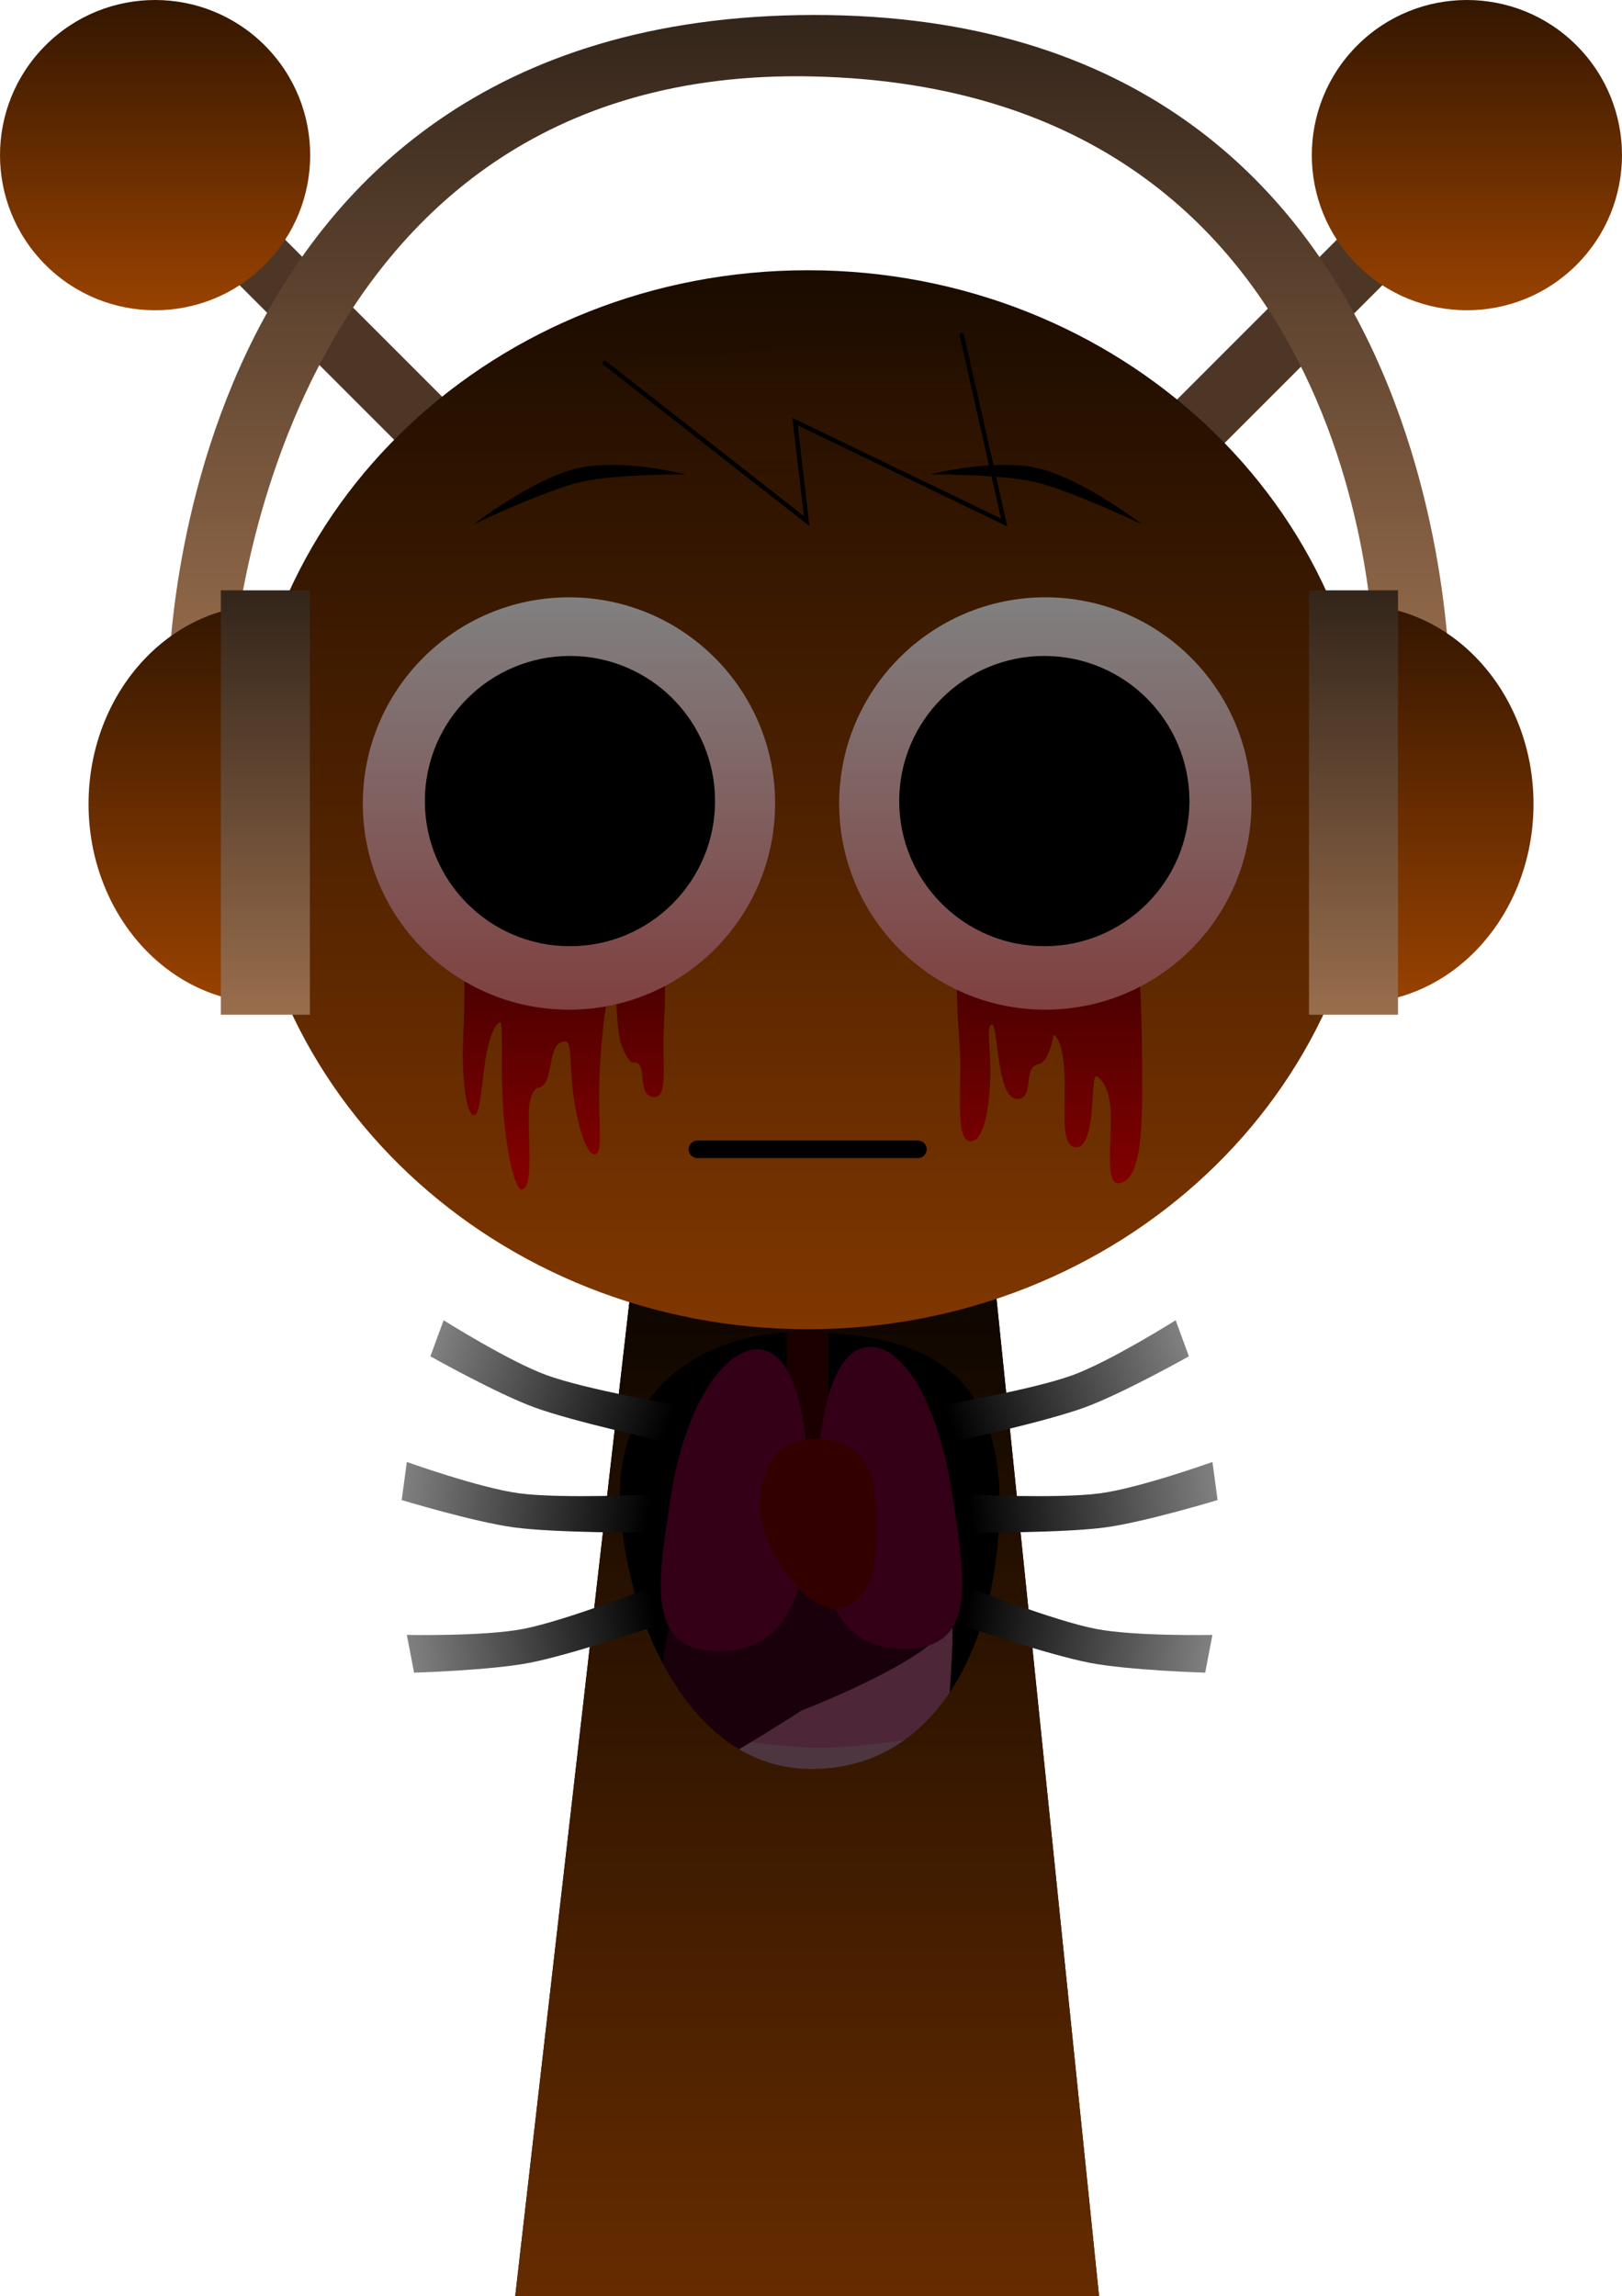 <?xml version="1.0" encoding="UTF-8"?> <svg xmlns="http://www.w3.org/2000/svg" xmlns:xlink="http://www.w3.org/1999/xlink" version="1.1" width="184.757" height="261.478" viewBox="0,0,184.757,261.478"><defs><linearGradient x1="165.729" y1="45.772" x2="165.729" y2="81.105" gradientUnits="userSpaceOnUse" id="color-1"><stop offset="0" stop-color="#331600"></stop><stop offset="1" stop-color="#994200"></stop></linearGradient><linearGradient x1="315.152" y1="45.772" x2="315.152" y2="81.105" gradientUnits="userSpaceOnUse" id="color-2"><stop offset="0" stop-color="#331600"></stop><stop offset="1" stop-color="#994200"></stop></linearGradient><linearGradient x1="240" y1="175.25" x2="240" y2="307.25" gradientUnits="userSpaceOnUse" id="color-3"><stop offset="0" stop-color="#000000"></stop><stop offset="1" stop-color="#662c00"></stop></linearGradient><linearGradient x1="240.077" y1="76.548" x2="240.077" y2="197.145" gradientUnits="userSpaceOnUse" id="color-4"><stop offset="0" stop-color="#1a0b00"></stop><stop offset="1" stop-color="#803700"></stop></linearGradient><linearGradient x1="213.11" y1="136.294" x2="213.11" y2="178.525" gradientUnits="userSpaceOnUse" id="color-5"><stop offset="0" stop-color="#1a0000"></stop><stop offset="1" stop-color="#800000"></stop></linearGradient><linearGradient x1="212.871" y1="113.795" x2="212.871" y2="160.756" gradientUnits="userSpaceOnUse" id="color-6"><stop offset="0" stop-color="#808080"></stop><stop offset="1" stop-color="#804040"></stop></linearGradient><linearGradient x1="266.481" y1="136.716" x2="266.481" y2="179.916" gradientUnits="userSpaceOnUse" id="color-7"><stop offset="0" stop-color="#1a0000"></stop><stop offset="1" stop-color="#800000"></stop></linearGradient><linearGradient x1="267.129" y1="113.795" x2="267.129" y2="160.756" gradientUnits="userSpaceOnUse" id="color-8"><stop offset="0" stop-color="#808080"></stop><stop offset="1" stop-color="#804040"></stop></linearGradient><linearGradient x1="240.232" y1="47.478" x2="240.232" y2="124.811" gradientUnits="userSpaceOnUse" id="color-9"><stop offset="0" stop-color="#33251a"></stop><stop offset="1" stop-color="#996e4d"></stop></linearGradient><linearGradient x1="168.702" y1="114.663" x2="168.702" y2="159.997" gradientUnits="userSpaceOnUse" id="color-10"><stop offset="0" stop-color="#331600"></stop><stop offset="1" stop-color="#994200"></stop></linearGradient><linearGradient x1="178.289" y1="112.997" x2="178.289" y2="161.33" gradientUnits="userSpaceOnUse" id="color-11"><stop offset="0" stop-color="#33251a"></stop><stop offset="1" stop-color="#996e4d"></stop></linearGradient><linearGradient x1="312.184" y1="114.663" x2="312.184" y2="159.997" gradientUnits="userSpaceOnUse" id="color-12"><stop offset="0" stop-color="#331600"></stop><stop offset="1" stop-color="#994200"></stop></linearGradient><linearGradient x1="302.235" y1="112.997" x2="302.235" y2="161.33" gradientUnits="userSpaceOnUse" id="color-13"><stop offset="0" stop-color="#33251a"></stop><stop offset="1" stop-color="#996e4d"></stop></linearGradient><linearGradient x1="239.699" y1="83.943" x2="239.699" y2="105.276" gradientUnits="userSpaceOnUse" id="color-14"><stop offset="0" stop-color="#321500" stop-opacity="0"></stop><stop offset="1" stop-color="#321500"></stop></linearGradient><linearGradient x1="224.285" y1="207.816" x2="197.839" y2="198.177" gradientUnits="userSpaceOnUse" id="color-15"><stop offset="0" stop-color="#000000"></stop><stop offset="1" stop-color="#808080"></stop></linearGradient><linearGradient x1="222.013" y1="218.136" x2="194.11" y2="214.43" gradientUnits="userSpaceOnUse" id="color-16"><stop offset="0" stop-color="#000000"></stop><stop offset="1" stop-color="#808080"></stop></linearGradient><linearGradient x1="222.449" y1="228.746" x2="194.816" y2="234.105" gradientUnits="userSpaceOnUse" id="color-17"><stop offset="0" stop-color="#000000"></stop><stop offset="1" stop-color="#808080"></stop></linearGradient><linearGradient x1="256.286" y1="207.816" x2="282.732" y2="198.177" gradientUnits="userSpaceOnUse" id="color-18"><stop offset="0" stop-color="#000000"></stop><stop offset="1" stop-color="#808080"></stop></linearGradient><linearGradient x1="258.557" y1="218.136" x2="286.46" y2="214.43" gradientUnits="userSpaceOnUse" id="color-19"><stop offset="0" stop-color="#000000"></stop><stop offset="1" stop-color="#808080"></stop></linearGradient><linearGradient x1="258.121" y1="228.746" x2="285.754" y2="234.105" gradientUnits="userSpaceOnUse" id="color-20"><stop offset="0" stop-color="#000000"></stop><stop offset="1" stop-color="#808080"></stop></linearGradient></defs><g transform="translate(-148.062,-45.772)"><g data-paper-data="{&quot;isPaintingLayer&quot;:true}" fill-rule="nonzero" stroke-linejoin="miter" stroke-miterlimit="10" stroke-dasharray="" stroke-dashoffset="0" style="mix-blend-mode: normal"><path d="M206.75,307.25l15.143,-131.842l37.783,-0.158l13.574,132z" fill="#000000" stroke="#000000" stroke-width="0" stroke-linecap="butt"></path><path d="M237.679,212.516v-20.607h4.745v20.607z" fill="#1a0000" stroke="none" stroke-width="0" stroke-linecap="butt"></path><path d="M256.214,239.671c0,5.254 -4.38,9.19 -13.529,9.19c-9.15,0 -10.188,-3.452 -10.188,-8.706c0,-3.841 8.358,-2.263 11.765,-6.87c2.96,-4.003 1.5,-11.846 5.41,-11.846c9.15,0 6.543,12.978 6.543,18.232z" fill="#4d2637" stroke="none" stroke-width="0" stroke-linecap="butt"></path><path d="M226.009,255.291v-12.15c0,0 10.524,1.671 15.571,1.671c5.048,0 14.714,-1.671 14.714,-1.671v12.15z" fill="#4d363f" stroke="none" stroke-width="0" stroke-linecap="butt"></path><path d="M226.117,247.968c-3.467,-0.183 -3.951,-17.443 0.355,-20.75c4.955,-3.805 29.674,-3.612 29.809,2.641c0.09,4.199 -16.899,10.697 -16.899,10.697c0,0 -11.568,7.502 -13.265,7.412z" fill="#1a000b" stroke="none" stroke-width="0" stroke-linecap="butt"></path><path d="M230.836,233.779c-9.682,0.655 -7.738,-8.292 -6.372,-17.509c1.416,-9.559 5.705,-16.832 9.864,-16.832c4.159,0 5.864,7.612 5.864,17.001c0,9.39 -1.85,16.832 -9.356,17.34z" fill="#330017" stroke="none" stroke-width="0" stroke-linecap="butt"></path><path d="M256.54,215.988c1.365,9.216 3.31,18.163 -6.372,17.509c-7.506,-0.507 -9.023,-7.95 -9.023,-17.34c0,-9.39 1.872,-17.001 6.031,-17.001c4.159,0 7.948,7.273 9.364,16.832z" data-paper-data="{&quot;index&quot;:null}" fill="#330017" stroke="none" stroke-width="0" stroke-linecap="butt"></path><path d="M234.634,217.579c0,-4.38 1.469,-8.007 6.465,-7.931c5.607,0.086 6.714,4.079 6.714,8.459c0,4.38 0.39,9.252 -3.606,10.706c-3.898,1.418 -9.573,-6.855 -9.573,-11.235z" fill="#330000" stroke="none" stroke-width="0" stroke-linecap="butt"></path><g stroke="#000000" stroke-width="0" stroke-linecap="butt"><path d="M212.634,115.529l-49.497,-49.497l5.185,-5.185l49.497,49.497z" fill="#4d3626"></path><path d="M153.237,75.931c-6.899,-6.899 -6.899,-18.085 0,-24.984c6.899,-6.899 18.085,-6.899 24.984,0c6.899,6.899 6.899,18.085 0,24.984c-6.899,6.899 -18.085,6.899 -24.984,0z" fill="url(#color-1)"></path></g><g data-paper-data="{&quot;index&quot;:null}" stroke="#000000" stroke-width="0" stroke-linecap="butt"><path d="M263.062,110.343l49.497,-49.497l5.185,5.185l-49.497,49.497z" fill="#4d3626"></path><path d="M302.66,75.931c-6.899,-6.899 -6.899,-18.085 0,-24.984c6.899,-6.899 18.085,-6.899 24.984,0c6.899,6.899 6.899,18.085 0,24.984c-6.899,6.899 -18.085,6.899 -24.984,0z" fill="url(#color-2)"></path></g><path d="M206.75,307.25l15.143,-131.842l37.783,-0.158l13.574,132h-8.826l-47.5,-0zM240.174,247.22c14.801,0.257 21.828,-14.948 21.75,-30.5c-0.078,-15.552 -9.638,-19.036 -22,-19.25c-12.362,-0.214 -21.308,6.975 -21.25,18.5c0.058,11.525 6.699,30.993 21.5,31.25z" fill="url(#color-3)" stroke="#000000" stroke-width="0" stroke-linecap="butt"></path><path d="M175.84,136.846c0,-33.302 28.76,-60.298 64.237,-60.298c35.477,0 64.237,26.996 64.237,60.298c0,33.302 -28.76,60.298 -64.237,60.298c-35.477,0 -64.237,-26.996 -64.237,-60.298z" fill="url(#color-4)" stroke="#000000" stroke-width="0" stroke-linecap="butt"></path><path d="M202.082,172.766c-0.781,0.029 -1.229,-2.739 -1.307,-6.459c-0.039,-1.871 0.164,-3.983 0.164,-6.101c0,-7.536 0.343,-23.912 0.343,-23.912h23.657c0,0 -1.143,16.098 -1.143,23.485c0,1.139 -0.199,3.378 -0.16,5.535c0.049,2.744 0.237,5.354 -0.984,5.397c-2.219,0.077 -0.683,-4.25 -2.442,-3.923c-0.414,0.077 -1.326,-1.386 -1.601,-2.98c-0.472,-2.733 -0.236,-6.238 -0.826,-5.817c-0.65,0.463 -1.339,6.426 -1.461,11.525c-0.099,4.107 0.451,7.583 -0.471,7.712c-1.083,0.151 -2.115,-3.779 -2.552,-7.331c-0.351,-2.855 -0.105,-5.464 -0.802,-5.513c-2.296,-0.16 -1.156,5.05 -3.162,5.267c-0.413,0.045 -0.964,1.077 -1.027,2.508c-0.147,3.328 0.584,8.814 -0.785,9.074c-0.828,0.158 -1.846,-4.572 -2.159,-9.358c-0.32,-4.888 0.07,-9.835 -0.355,-9.689c-0.682,0.233 -1.3,2.098 -1.64,4.2c-0.477,2.946 -0.6,6.356 -1.286,6.381z" fill="url(#color-5)" stroke="none" stroke-width="0" stroke-linecap="butt"></path><path d="M189.39,137.276c0,-12.968 10.513,-23.481 23.481,-23.481c12.968,0 23.481,10.513 23.481,23.481c0,12.968 -10.513,23.481 -23.481,23.481c-12.968,0 -23.481,-10.513 -23.481,-23.481z" fill="url(#color-6)" stroke="#000000" stroke-width="0" stroke-linecap="butt"></path><path d="M196.456,137c0,-9.128 7.4,-16.528 16.528,-16.528c9.128,0 16.528,7.4 16.528,16.528c0,9.128 -7.4,16.528 -16.528,16.528c-9.128,0 -16.528,-7.4 -16.528,-16.528z" fill="#000000" stroke="none" stroke-width="0" stroke-linecap="butt"></path><path d="M258.424,175.716c-1.254,-0.29 -1.013,-4.023 -0.978,-8.197c0.019,-2.217 -0.292,-5.42 -0.316,-6.399c-0.135,-5.539 -0.791,-24.404 -0.791,-24.404h20.285c0,0 1.517,20.684 1.517,28.4c0,6.459 0.469,15.1 -2.654,15.4c-1.548,0.149 -0.815,-4.506 -0.899,-7.996c-0.055,-2.256 -0.782,-3.676 -1.576,-4.172c-0.465,-0.29 -0.405,1.983 -0.568,3.747c-0.217,2.363 -0.681,4.449 -1.892,4.328c-1.593,-0.16 -1.202,-3.757 -1.207,-7.108c-0.004,-2.714 -0.397,-5.266 -1.283,-5.701c0,0 -0.396,3.103 -1.755,3.358c-1.82,0.341 -0.319,3.994 -2.422,3.948c-2.366,-0.052 -2.099,-8.759 -2.882,-8.465c-0.625,0.234 -0.088,2.713 -0.131,5.467c-0.061,3.83 -0.714,8.194 -2.447,7.794z" fill="url(#color-7)" stroke="none" stroke-width="0" stroke-linecap="butt"></path><path d="M267.129,160.756c-12.968,0 -23.481,-10.513 -23.481,-23.481c0,-12.968 10.513,-23.481 23.481,-23.481c12.968,0 23.481,10.513 23.481,23.481c0,12.968 -10.513,23.481 -23.481,23.481z" data-paper-data="{&quot;index&quot;:null}" fill="url(#color-8)" stroke="#000000" stroke-width="0" stroke-linecap="butt"></path><path d="M267.017,153.528c-9.128,0 -16.528,-7.4 -16.528,-16.528c0,-9.128 7.4,-16.528 16.528,-16.528c9.128,0 16.528,7.4 16.528,16.528c0,9.128 -7.4,16.528 -16.528,16.528z" data-paper-data="{&quot;index&quot;:null}" fill="#000000" stroke="none" stroke-width="0" stroke-linecap="butt"></path><path d="M174.612,121.145l-7.38,3c0,0 -0.62,-76.566 73.481,-76.667c73.735,-0.1 72.519,77.333 72.519,77.333l-8.664,-4c0,0 0.004,-64.862 -63.855,-66.333c-61.844,-1.425 -66.101,66.667 -66.101,66.667z" fill="url(#color-9)" stroke="#000000" stroke-width="0" stroke-linecap="butt"></path><path d="M158.148,137.33c0,-12.518 9.081,-22.667 20.282,-22.667c1.014,0 1.186,45.333 0,45.333c-11.201,0 -20.282,-10.148 -20.282,-22.667z" fill="url(#color-10)" stroke="#000000" stroke-width="0" stroke-linecap="butt"></path><path d="M173.219,161.33v-48.333h10.141v48.333z" fill="url(#color-11)" stroke="#000000" stroke-width="0" stroke-linecap="butt"></path><path d="M302.457,159.997c-1.186,0 -1.014,-45.333 0,-45.333c11.201,0 20.282,10.148 20.282,22.667c0,12.518 -9.081,22.667 -20.282,22.667z" data-paper-data="{&quot;index&quot;:null}" fill="url(#color-12)" stroke="#000000" stroke-width="0" stroke-linecap="butt"></path><path d="M297.164,161.33v-48.333h10.141v48.333z" fill="url(#color-13)" stroke="#000000" stroke-width="0" stroke-linecap="butt"></path><path d="M257.616,83.943l4.833,21.333l-23.833,-11.5l1.333,11.333l-23,-18" fill="url(#color-14)" stroke="#000000" stroke-width="0.5" stroke-linecap="round"></path><path d="M227.507,176.656h25.11" fill="none" stroke="#000000" stroke-width="0" stroke-linecap="round"></path><path d="M227.507,176.656h25.11" fill="none" stroke="#000000" stroke-width="2" stroke-linecap="round"></path><path d="M202.028,105.467c0,0 6.709,-5.169 11.797,-6.364c5.088,-1.194 12.334,0.699 12.334,0.699c0,0 -8.038,-0.06 -11.968,0.862c-4.106,0.964 -12.164,4.802 -12.164,4.802z" fill="#000000" stroke="none" stroke-width="0" stroke-linecap="butt"></path><path d="M265.962,100.665c-3.929,-0.922 -11.968,-0.862 -11.968,-0.862c0,0 7.246,-1.894 12.334,-0.699c5.088,1.194 11.797,6.364 11.797,6.364c0,0 -8.057,-3.838 -12.164,-4.802z" data-paper-data="{&quot;index&quot;:null}" fill="#000000" stroke="none" stroke-width="0" stroke-linecap="butt"></path><g stroke="none" stroke-width="0" stroke-linecap="butt"><path d="M208.951,206.051c-4.269,-1.556 -11.867,-5.819 -11.867,-5.819l1.509,-4.109c0,0 7.463,4.695 11.734,6.252c4.529,1.651 14.712,3.388 14.712,3.388l-1.509,4.109c0,0 -10.048,-2.168 -14.579,-3.82z" data-paper-data="{&quot;index&quot;:null}" fill="url(#color-15)"></path><path d="M206.66,219.72c-4.504,-0.598 -12.843,-3.122 -12.843,-3.122l0.587,-4.338c0,0 8.3,2.974 12.807,3.572c4.779,0.635 15.096,0.133 15.096,0.133l-0.587,4.338c0,0 -10.279,0.051 -15.059,-0.584z" data-paper-data="{&quot;index&quot;:null}" fill="url(#color-16)"></path><path d="M208.397,235.131c-4.461,0.865 -13.169,1.124 -13.169,1.124l-0.823,-4.299c0,0 8.815,0.18 13.278,-0.685c4.732,-0.918 14.355,-4.674 14.355,-4.674l0.823,4.299c0,0 -9.73,3.317 -14.464,4.235z" data-paper-data="{&quot;index&quot;:null}" fill="url(#color-17)"></path></g><g stroke="none" stroke-width="0" stroke-linecap="butt"><path d="M257.04,209.871l-1.509,-4.109c0,0 10.183,-1.737 14.712,-3.388c4.271,-1.557 11.734,-6.252 11.734,-6.252l1.509,4.109c0,0 -7.598,4.263 -11.867,5.819c-4.53,1.651 -14.579,3.82 -14.579,3.82z" fill="url(#color-18)"></path><path d="M258.851,220.304l-0.587,-4.338c0,0 10.317,0.501 15.096,-0.133c4.506,-0.598 12.807,-3.572 12.807,-3.572l0.587,4.338c0,0 -8.339,2.523 -12.843,3.122c-4.78,0.635 -15.059,0.584 -15.059,0.584z" fill="url(#color-19)"></path><path d="M257.709,230.896l0.823,-4.299c0,0 9.623,3.756 14.355,4.674c4.463,0.866 13.278,0.685 13.278,0.685l-0.823,4.299c0,0 -8.708,-0.259 -13.169,-1.124c-4.734,-0.918 -14.464,-4.235 -14.464,-4.235z" fill="url(#color-20)"></path></g></g></g></svg> 